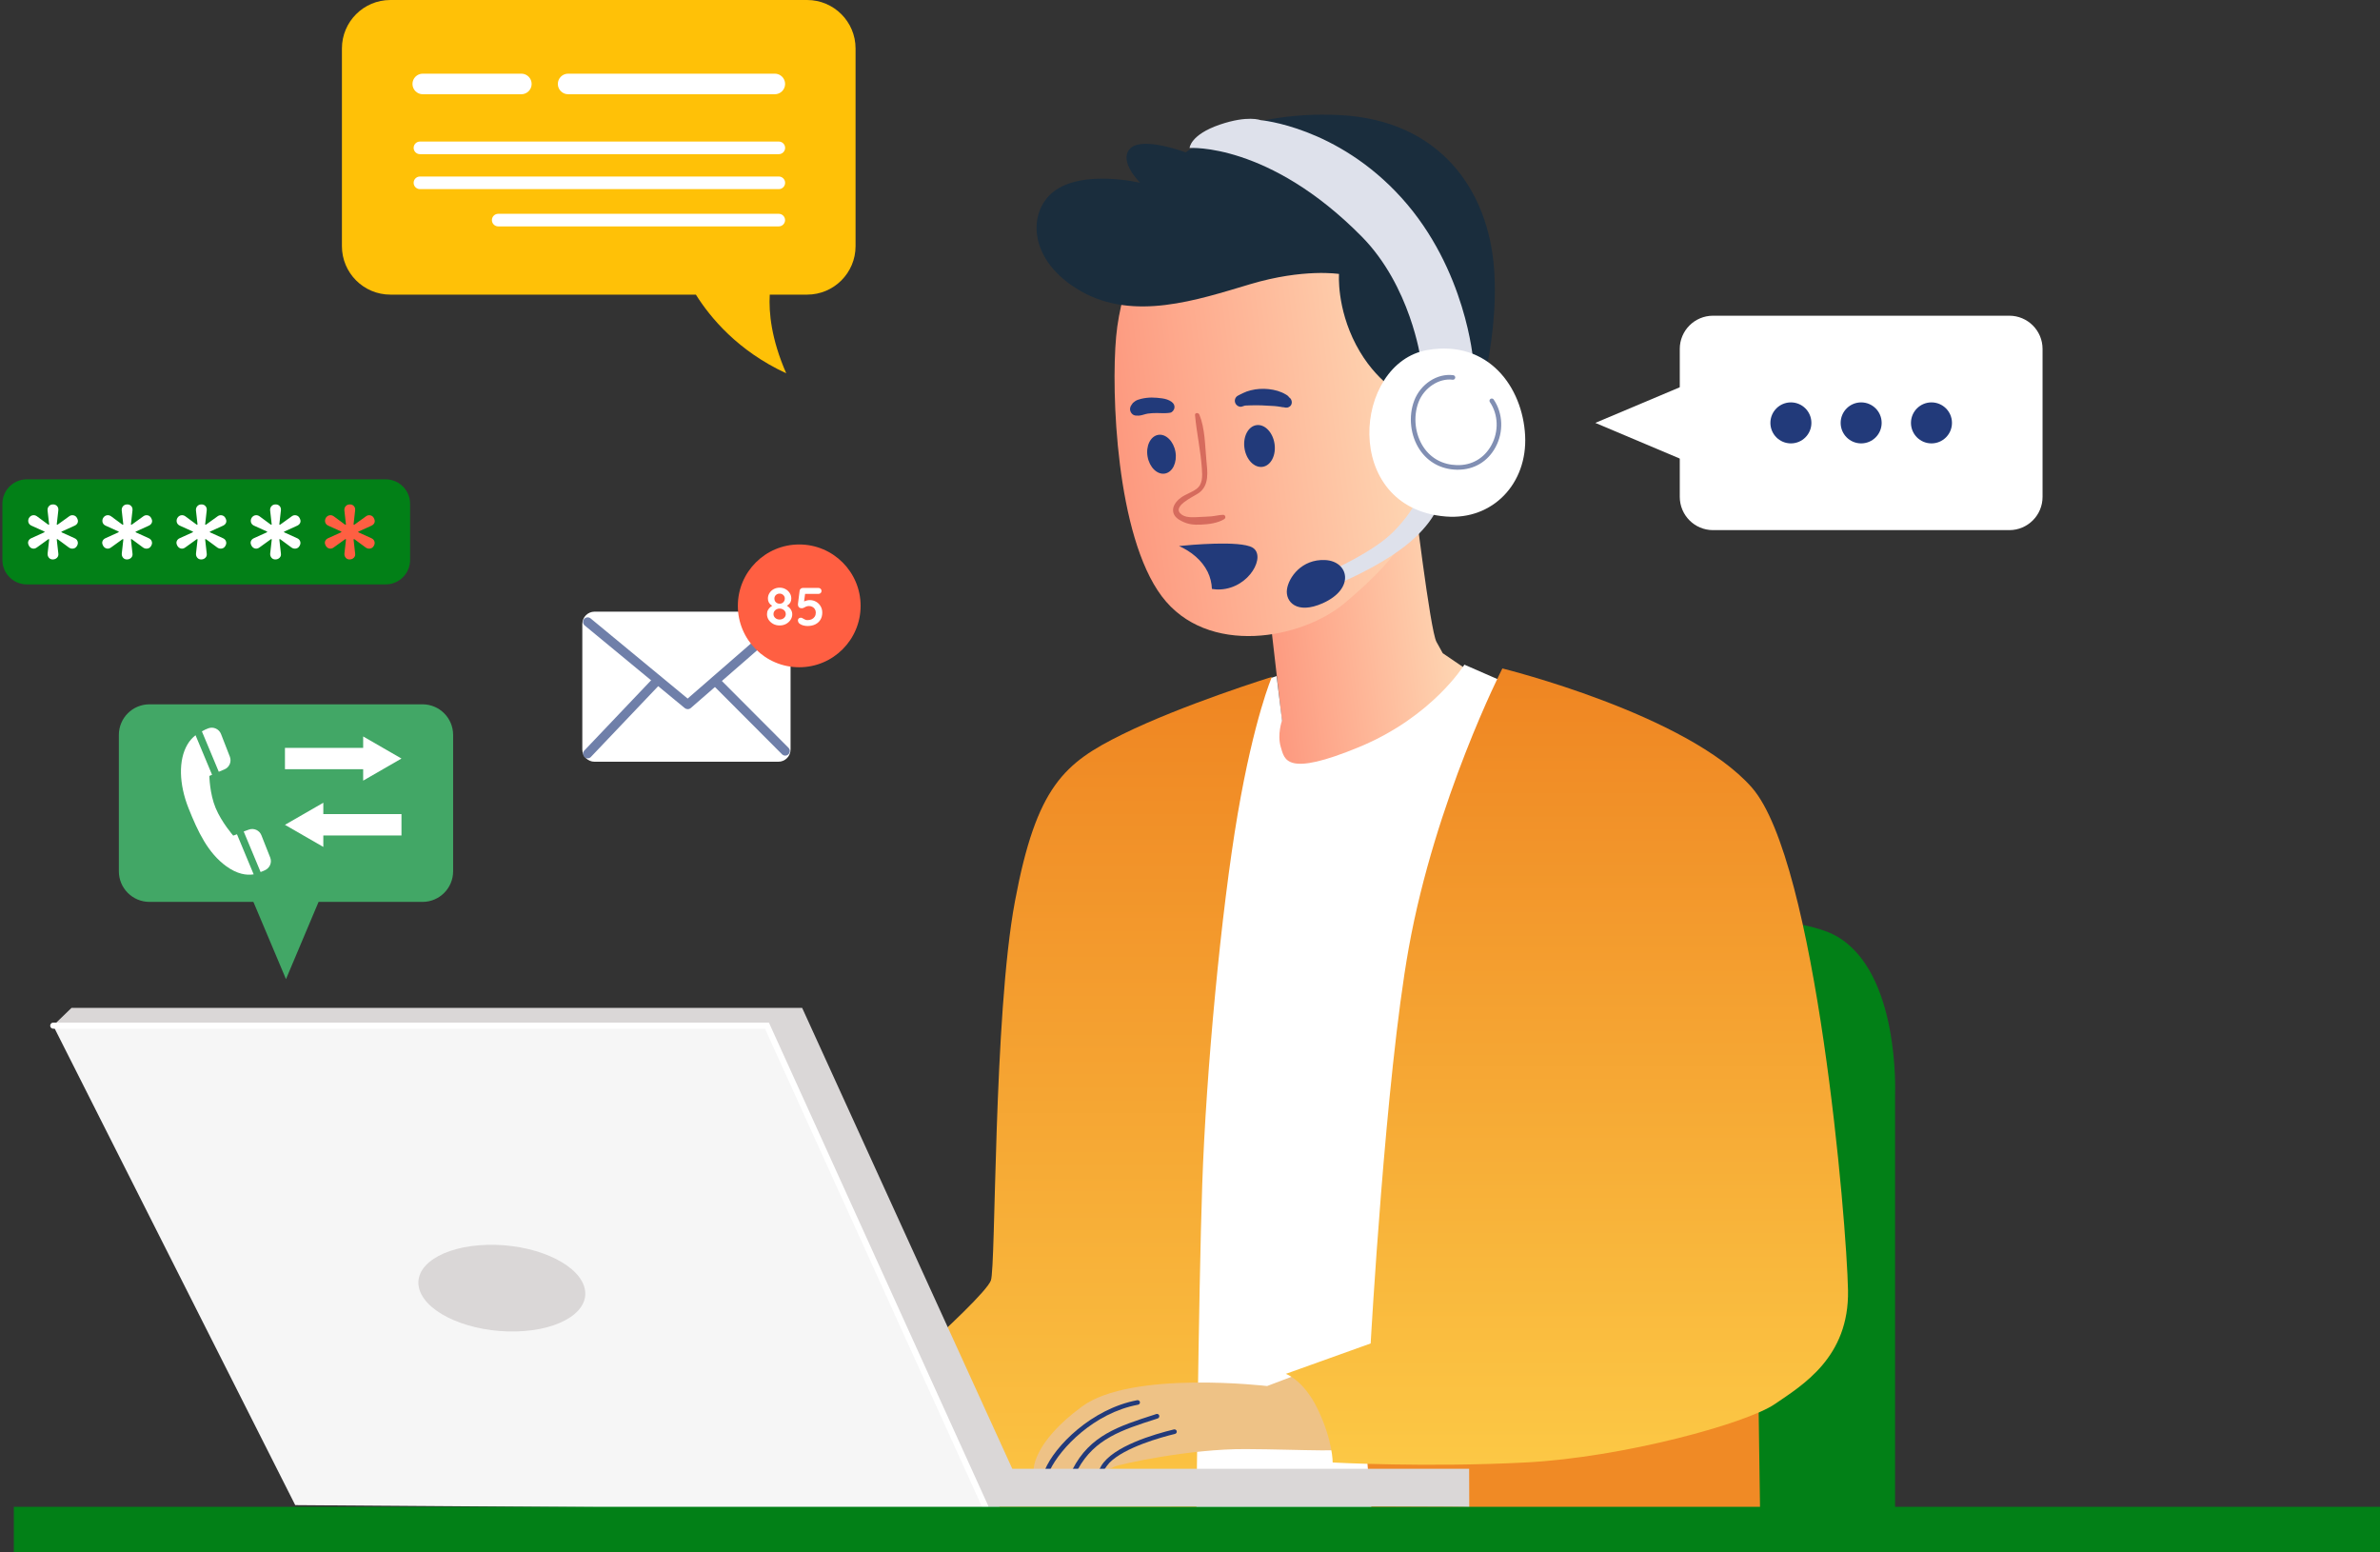<svg width="529" height="345" viewBox="0 0 529 345" fill="none" xmlns="http://www.w3.org/2000/svg">
<rect x="0" y="0" width="529" height="345" fill="#333333" stroke="none"/>
<path d="M93.913 200.432H33.219C29.465 200.432 26.418 197.385 26.418 193.631V163.325C26.418 159.57 29.465 156.523 33.219 156.523H93.913C97.668 156.523 100.715 159.57 100.715 163.325V193.631C100.715 197.385 97.668 200.432 93.913 200.432Z" fill="#42A766"/>
<path d="M63.566 217.599L73.183 194.801H53.949L63.566 217.599Z" fill="#42A766"/>
<path d="M63.336 170.941H80.72V173.485L89.235 168.575L80.72 163.664V166.208H63.336V170.941Z" fill="white"/>
<path d="M89.235 180.925H71.865V178.395L63.336 183.305L71.865 188.216V185.672H89.235V180.925Z" fill="white"/>
<path d="M52.671 185.401L51.841 185.701C51.841 185.701 49.257 182.763 47.923 179.552C46.59 176.342 46.536 172.438 46.536 172.438L47.135 172.18L43.462 163.393C42.809 163.909 42.183 164.562 41.68 165.419C39.599 168.929 39.803 174.329 41.898 179.593C43.992 184.857 46.223 189.564 50.304 192.515C52.712 194.257 54.779 194.569 56.384 194.311L52.671 185.401Z" fill="white"/>
<path d="M55.311 184.367L54.168 184.789L57.922 193.794C58.344 193.658 58.725 193.481 59.065 193.304C60.031 192.774 60.466 191.604 60.058 190.57L58.099 185.619C57.664 184.517 56.426 183.959 55.311 184.367Z" fill="white"/>
<path d="M46.344 161.842C45.882 162.005 45.378 162.236 44.875 162.535L48.629 171.513L49.894 170.983C50.996 170.52 51.513 169.282 51.091 168.167L49.119 163.107C48.684 162.019 47.459 161.447 46.344 161.842Z" fill="white"/>
<path d="M421.217 344.428V243.117C421.217 243.117 422.346 215.817 407.996 207.941C393.645 200.065 333.141 204.282 333.141 204.282V344.428H421.217Z" fill="#028017"/>
<path d="M314.217 109.432C314.217 109.432 317.876 140.105 319.277 142.635C320.678 145.165 320.678 145.165 320.678 145.165L327.711 149.953C327.711 149.953 314.204 169.092 297.595 172.18C280.986 175.281 282.401 165.419 282.401 165.419L284.931 160.074L281.558 130.801C281.571 130.828 311.687 117.035 314.217 109.432Z" fill="url(#paint0_linear_6024_692)"/>
<path d="M336.461 152.497L325.484 147.709C325.484 147.709 318.451 159.244 302.128 166.004C285.805 172.765 285.52 168.82 284.676 166.004C283.833 163.189 284.962 160.101 284.962 160.101L283.751 150.253L277.222 152.429L254.56 335.722L312.82 338.538L336.461 152.497Z" fill="white"/>
<path d="M282.703 150.43C282.703 150.43 278.758 159.53 275.099 180.913C271.44 202.296 268.067 238.329 267.224 263.085C266.38 287.842 265.822 344.415 265.822 344.415C265.822 344.415 193.212 344.415 192.369 344.415C191.526 344.415 186.466 316.557 186.466 316.557C186.466 316.557 218.554 289.066 220.241 284.564C221.37 281.558 220.798 225.937 225.586 200.324C230.374 174.71 236.564 169.555 249.513 163.175C262.871 156.592 282.703 150.43 282.703 150.43Z" fill="url(#paint1_linear_6024_692)"/>
<path d="M390.774 305.307L391.332 344.428H305.772C305.772 344.428 302.113 311.224 303.514 308.123C304.943 305.035 390.774 305.307 390.774 305.307Z" fill="#F08A25"/>
<path d="M255.115 52.302C255.115 52.302 249.212 62.436 248.083 74.814C246.954 87.192 248.083 118.995 258.216 132.502C268.35 146.009 289.461 142.065 299.024 133.903C307.811 126.408 316.476 118.138 318.72 101.815C320.978 85.492 313.932 54.533 293.95 48.058C273.982 41.61 255.115 52.302 255.115 52.302Z" fill="url(#paint2_linear_6024_692)"/>
<path d="M229.732 326.744C229.732 326.744 230.725 326.744 232.235 326.703C232.589 326.69 232.983 326.703 233.391 326.69C234.847 326.649 236.615 326.608 238.397 326.554C238.792 326.54 239.2 326.527 239.594 326.513C241.362 326.472 242.872 326.69 244.287 326.608H244.328C244.627 326.595 245.062 326.635 245.416 326.649C245.593 326.663 245.756 326.676 245.865 326.663C246.681 326.513 246.844 326.323 247.728 325.928C248.871 325.411 264.337 321.956 276.919 322.038C289.488 322.092 300.764 322.949 302.601 321.412C304.451 319.848 305.566 304.055 294.834 303.021L281.639 308.027C281.639 308.027 251.51 304.45 240.465 312.598C229.392 320.745 229.732 326.744 229.732 326.744Z" fill="#EEC286"/>
<path d="M244.327 326.607C244.626 326.594 245.062 326.635 245.415 326.648C245.687 326.213 246.259 325.424 246.572 325.098C249.972 321.629 258.188 319.385 261.167 318.664C261.439 318.596 261.616 318.323 261.548 318.051C261.493 317.779 261.208 317.616 260.922 317.671C256.583 318.718 247.374 321.398 244.762 325.791C244.681 325.914 244.463 326.335 244.327 326.607Z" fill="#223A7A"/>
<path d="M238.396 326.54C238.791 326.526 239.199 326.526 239.593 326.499C243.307 319.725 249.387 317.78 256.882 315.372L257.331 315.222C257.589 315.141 257.739 314.842 257.657 314.569C257.576 314.311 257.29 314.161 257.004 314.243L256.569 314.393C248.639 316.95 242.246 318.99 238.396 326.54Z" fill="#223A7A"/>
<path d="M232.235 326.69C232.588 326.677 232.983 326.69 233.391 326.677C235.649 321.943 243.103 314.013 252.951 312.176C253.237 312.122 253.414 311.864 253.373 311.578C253.319 311.306 253.047 311.129 252.775 311.17C242.627 313.088 234.425 321.372 232.235 326.69Z" fill="#223A7A"/>
<path d="M311.972 87.912C311.972 87.912 305.783 84.961 301.417 76.65C297.051 68.352 297.622 60.884 297.622 60.884C297.622 60.884 289.746 59.619 277.925 63.142C266.105 66.665 252.04 71.44 240.219 64.693C228.399 57.933 228.399 47.105 234.166 42.603C240.627 37.556 253.441 40.63 253.441 40.63C253.441 40.63 248.517 35.842 251.183 33.027C253.863 30.211 263.561 33.87 263.561 33.87C263.561 33.87 275.382 24.443 297.758 25.572C320.134 26.701 330.826 42.317 332.091 59.769C333.356 77.221 327.03 94.673 327.03 94.673L311.972 87.912Z" fill="#1A2D3D"/>
<path d="M266.583 92.143C267.848 95.272 267.821 98.904 268.134 102.209C268.378 104.794 268.855 107.8 266.488 109.541C265.359 110.371 260.013 112.615 262.761 114.438C263.808 115.132 265.563 114.941 266.76 114.887C267.576 114.846 268.406 114.819 269.235 114.751C270.12 114.683 270.977 114.424 271.861 114.411C272.378 114.411 272.541 115.091 272.119 115.363C270.705 116.247 268.61 116.533 266.964 116.587C265.304 116.655 264.189 116.573 262.693 115.839C261.781 115.39 260.884 114.737 260.747 113.649C260.584 112.425 261.509 111.323 262.434 110.629C263.495 109.84 264.801 109.473 265.876 108.698C267.372 107.637 267.249 105.827 267.141 104.168C266.882 100.169 265.971 96.238 265.617 92.252C265.549 91.667 266.393 91.667 266.583 92.143Z" fill="#D66B5D"/>
<path d="M255.074 101.488C255.495 103.855 257.223 105.542 258.923 105.242C260.637 104.943 261.671 102.767 261.263 100.4C260.841 98.033 259.113 96.347 257.413 96.646C255.699 96.959 254.652 99.121 255.074 101.488Z" fill="#223A7A"/>
<path d="M276.609 99.61C276.99 102.167 278.799 104.017 280.636 103.745C282.486 103.473 283.669 101.174 283.288 98.617C282.907 96.059 281.098 94.21 279.262 94.482C277.425 94.754 276.228 97.052 276.609 99.61Z" fill="#223A7A"/>
<path d="M260.096 91.721C258.777 91.939 257.457 91.721 256.124 91.816C255.811 91.844 255.485 91.884 255.172 91.912C254.941 91.939 255.594 91.844 255.281 91.898C255.213 91.912 255.145 91.925 255.077 91.925C254.914 91.952 254.75 91.993 254.587 92.034C254.301 92.102 254.029 92.211 253.744 92.265C253.485 92.32 253.2 92.388 252.941 92.374C252.792 92.36 252.655 92.333 252.506 92.32C252.601 92.333 252.683 92.347 252.778 92.374C252.778 92.401 252.288 92.333 252.234 92.32C251.486 92.143 251.01 91.272 251.227 90.538C251.282 90.32 251.377 90.143 251.513 89.966C251.567 89.898 251.622 89.817 251.69 89.749C251.635 89.803 251.581 89.871 251.526 89.925C251.581 89.844 251.635 89.776 251.703 89.694C251.771 89.572 251.88 89.463 252.003 89.395C252.111 89.313 252.207 89.232 252.315 89.15C252.669 88.905 253.118 88.769 253.54 88.66C254.329 88.457 255.145 88.361 255.961 88.348C256.763 88.348 257.566 88.429 258.355 88.538C259.062 88.633 259.838 88.878 260.409 89.3C260.844 89.626 261.116 90.048 261.048 90.619C260.98 91.082 260.599 91.626 260.096 91.721Z" fill="#223A7A"/>
<path d="M275.1 87.954C275.277 87.845 275.467 87.75 275.644 87.668C275.807 87.6 276.242 87.369 275.916 87.546C276.038 87.478 276.161 87.41 276.283 87.355C276.827 87.083 277.399 86.893 277.984 86.743C279.262 86.417 280.622 86.335 281.942 86.471C283.343 86.621 284.635 86.961 285.846 87.695C286.023 87.804 286.199 87.899 286.335 88.049C286.431 88.171 286.526 88.294 286.621 88.416C286.594 88.376 286.567 88.335 286.54 88.294C286.92 88.552 287.138 88.988 287.124 89.436C287.124 89.872 286.893 90.239 286.512 90.443C286.05 90.701 285.615 90.579 285.138 90.457C285.37 90.457 285.615 90.457 285.846 90.457C285.451 90.511 285.179 90.538 284.785 90.443C284.771 90.443 284.404 90.348 284.649 90.402C284.88 90.457 284.268 90.362 284.2 90.348C284.118 90.334 283.697 90.293 284.145 90.334C284.064 90.321 283.982 90.321 283.901 90.307C283.683 90.28 283.479 90.253 283.261 90.239C282.336 90.171 281.411 90.13 280.473 90.089C279.616 90.062 278.732 90.049 277.861 90.089C277.494 90.103 277.127 90.117 276.759 90.13C276.555 90.13 276.637 90.171 276.787 90.13C276.705 90.157 276.637 90.171 276.555 90.185C276.406 90.225 276.256 90.28 276.106 90.334C275.508 90.566 274.787 90.13 274.569 89.573C274.324 88.988 274.528 88.294 275.1 87.954Z" fill="#223A7A"/>
<path d="M268.42 127.073C267.128 124.475 264.774 122.571 262.068 121.346C264.421 121.102 275.561 120.081 278.363 121.673C281.505 123.455 277.778 130.637 271.276 130.991C270.596 131.031 269.971 130.977 269.372 130.882C269.318 129.576 269.018 128.284 268.42 127.073Z" fill="#223A7A"/>
<path d="M319.852 111.975C319.852 111.975 318.723 116.341 312.248 121.401C305.773 126.461 296.387 130.175 296.387 130.175L295.639 126.897C295.639 126.897 305.351 122.68 309.854 118.028C314.356 113.389 314.914 110.846 314.914 110.846L319.852 111.975Z" fill="#DEE1EB"/>
<path d="M294.524 124.462C289.314 124.217 286.403 128.338 286.05 131.004C285.682 133.67 288.185 136.663 294.048 134.038C301.312 130.76 299.734 124.693 294.524 124.462Z" fill="#223A7A"/>
<path d="M315.769 79.75C315.769 79.75 313.524 63.577 302.683 52.586C281.994 31.625 264.406 32.889 264.406 32.889C264.406 32.889 264.542 29.938 271.166 27.68C277.382 25.571 280.171 26.7 280.171 26.7C280.171 26.7 297.201 28.101 311.552 44.003C325.902 59.904 327.453 80.172 327.453 80.172L315.769 79.75Z" fill="#DEE1EB"/>
<path d="M317.319 77.778C330.867 75.479 338.43 86.076 338.987 96.781C339.545 107.472 331.778 115.607 321.399 114.79C298.044 112.954 300.71 80.594 317.319 77.778Z" fill="white"/>
<path d="M324.066 104.384C327.643 104.384 330.663 102.588 332.391 99.419C334.241 96.032 334.091 91.856 331.996 88.782C331.833 88.55 331.52 88.496 331.289 88.646C331.058 88.809 330.99 89.122 331.153 89.353C333.03 92.114 333.166 95.869 331.493 98.929C329.915 101.827 327.113 103.472 323.794 103.364C320.692 103.282 318.067 101.867 316.408 99.378C314.503 96.535 314.068 92.618 315.292 89.38C316.517 86.17 319.849 83.994 322.882 84.388C323.155 84.429 323.413 84.225 323.454 83.953C323.495 83.667 323.291 83.422 323.019 83.382C319.468 82.906 315.741 85.34 314.34 89.027C312.993 92.563 313.483 96.848 315.564 99.949C317.428 102.724 320.339 104.302 323.767 104.384C323.875 104.384 323.971 104.384 324.066 104.384Z" fill="#818FB3"/>
<path d="M333.929 148.553C333.929 148.553 375.022 158.687 389.373 175.01C403.723 191.333 410.484 271.818 410.756 286.74C411.042 301.662 400.622 307.851 394.433 312.068C388.244 316.285 360.944 323.889 338.989 325.018C317.035 326.147 296.21 325.018 296.21 325.018C296.21 325.018 296.278 320.23 292.904 313.197C289.776 306.668 285.804 305.321 285.804 305.321L304.657 298.561C304.657 298.561 307.962 239.404 313.104 210.757C319.007 177.825 333.929 148.553 333.929 148.553Z" fill="url(#paint3_linear_6024_692)"/>
<path d="M11.821 227.924L65.618 334.486L222.469 335.615L174.071 226.414L11.821 227.924Z" fill="#F6F6F6"/>
<path d="M326.57 334.948L326.543 326.419H225.001L178.29 223.979H15.903L11.822 227.923H170.455L219.002 334.866C219.002 334.866 326.57 334.662 326.57 334.948Z" fill="#DAD7D7"/>
<path d="M93.272 286.726C95.04 292.044 104.657 296.152 114.75 295.894C124.843 295.635 131.59 291.133 129.808 285.814C128.026 280.496 118.423 276.388 108.33 276.646C98.251 276.891 91.504 281.407 93.272 286.726Z" fill="#DAD7D7"/>
<path d="M219.004 335.545C219.099 335.545 219.194 335.532 219.289 335.491C219.63 335.341 219.779 334.933 219.63 334.593L170.906 227.256H11.838C11.457 227.256 11.158 227.555 11.158 227.936C11.158 228.317 11.457 228.616 11.838 228.616H170.035L218.405 335.164C218.501 335.396 218.745 335.545 219.004 335.545Z" fill="white"/>
<path d="M3.077 334.865H529.234V344.999H3.077V334.865Z" fill="#028017"/>
<path d="M380.747 117.812H446.61C450.691 117.812 453.996 114.506 453.996 110.425V77.548C453.996 73.468 450.691 70.162 446.61 70.162H380.747C376.666 70.162 373.361 73.468 373.361 77.548V110.425C373.374 114.506 376.666 117.812 380.747 117.812Z" fill="white"/>
<path d="M354.589 93.98L379.332 83.547V104.427L354.589 93.98Z" fill="white"/>
<path d="M429.306 98.537C426.79 98.537 424.75 96.497 424.75 93.981C424.75 91.464 426.79 89.424 429.306 89.424C431.823 89.424 433.863 91.464 433.863 93.981C433.863 96.497 431.823 98.537 429.306 98.537Z" fill="#223A7A"/>
<path d="M413.678 98.537C411.161 98.537 409.121 96.497 409.121 93.981C409.121 91.464 411.161 89.424 413.678 89.424C416.194 89.424 418.234 91.464 418.234 93.981C418.234 96.497 416.194 98.537 413.678 98.537Z" fill="#223A7A"/>
<path d="M398.06 98.537C395.544 98.537 393.504 96.497 393.504 93.981C393.504 91.464 395.544 89.424 398.06 89.424C400.577 89.424 402.617 91.464 402.617 93.981C402.617 96.497 400.577 98.537 398.06 98.537Z" fill="#223A7A"/>
<path d="M86.768 0H179.394C185.342 0 190.164 4.822 190.164 10.77V54.706C190.164 60.654 185.342 65.476 179.394 65.476H171.092C170.86 69.461 171.432 75.385 174.754 82.957C164.05 78.019 157.894 70.613 154.671 65.476H86.768C80.819 65.476 75.998 60.654 75.998 54.706V10.77C75.998 4.822 80.819 0 86.768 0Z" fill="#FFC107"/>
<path d="M126.277 20.944H172.217C173.477 20.944 174.504 19.917 174.504 18.658C174.504 17.398 173.477 16.371 172.217 16.371H126.277C125.018 16.371 123.991 17.398 123.991 18.658C123.991 19.917 125.018 20.944 126.277 20.944Z" fill="white"/>
<path d="M93.34 34.259H173.108C173.878 34.259 174.508 33.63 174.508 32.859C174.508 32.089 173.878 31.459 173.108 31.459H93.34C92.57 31.459 91.94 32.089 91.94 32.859C91.94 33.63 92.57 34.259 93.34 34.259Z" fill="white"/>
<path d="M93.34 42.029H173.108C173.878 42.029 174.508 41.399 174.508 40.629C174.508 39.858 173.878 39.228 173.108 39.228H93.34C92.57 39.228 91.94 39.858 91.94 40.629C91.94 41.399 92.57 42.029 93.34 42.029Z" fill="white"/>
<path d="M110.735 50.314H173.096C173.866 50.314 174.496 49.684 174.496 48.914C174.496 48.143 173.866 47.514 173.096 47.514H110.735C109.965 47.514 109.335 48.143 109.335 48.914C109.335 49.684 109.965 50.314 110.735 50.314Z" fill="white"/>
<path d="M93.968 20.944H115.881C117.141 20.944 118.168 19.917 118.168 18.658C118.168 17.398 117.141 16.371 115.881 16.371H93.968C92.708 16.371 91.681 17.398 91.681 18.658C91.681 19.917 92.708 20.944 93.968 20.944Z" fill="white"/>
<path d="M172.998 169.283H132.15C130.654 169.283 129.43 168.059 129.43 166.562V138.65C129.43 137.154 130.654 135.93 132.15 135.93H172.998C174.495 135.93 175.719 137.154 175.719 138.65V166.562C175.719 168.072 174.508 169.283 172.998 169.283Z" fill="white"/>
<path d="M152.855 157.598C152.624 157.598 152.392 157.517 152.202 157.367L129.962 139.004C129.527 138.65 129.472 137.997 129.826 137.562C130.193 137.127 130.832 137.072 131.268 137.426L152.841 155.245L173.857 136.963C174.279 136.596 174.932 136.637 175.299 137.059C175.666 137.48 175.625 138.133 175.204 138.5L153.535 157.353C153.345 157.517 153.1 157.598 152.855 157.598Z" fill="#6F7FA9"/>
<path d="M130.625 168.521C130.367 168.521 130.122 168.426 129.918 168.236C129.51 167.841 129.496 167.202 129.877 166.794L145.425 150.444C145.806 150.035 146.459 150.022 146.867 150.403C147.275 150.797 147.289 151.437 146.908 151.845L131.36 168.195C131.17 168.426 130.898 168.521 130.625 168.521Z" fill="#6F7FA9"/>
<path d="M174.537 167.923C174.279 167.923 174.02 167.827 173.816 167.623L158.323 152.089C157.929 151.695 157.929 151.042 158.323 150.647C158.718 150.253 159.371 150.253 159.765 150.647L175.258 166.181C175.653 166.576 175.653 167.229 175.258 167.623C175.054 167.827 174.796 167.923 174.537 167.923Z" fill="#6F7FA9"/>
<path d="M177.643 148.287C185.178 148.287 191.287 142.178 191.287 134.643C191.287 127.108 185.178 121 177.643 121C170.108 121 164 127.108 164 134.643C164 142.178 170.108 148.287 177.643 148.287Z" fill="#FF5F42"/>
<path d="M174.632 134.74L174.608 134.464C174.912 134.6 175.176 134.776 175.4 134.992C175.624 135.208 175.796 135.444 175.916 135.7C176.036 135.956 176.096 136.22 176.096 136.492C176.096 136.948 175.968 137.368 175.712 137.752C175.464 138.128 175.128 138.432 174.704 138.664C174.28 138.888 173.808 139 173.288 139C172.768 139 172.296 138.888 171.872 138.664C171.448 138.432 171.108 138.128 170.852 137.752C170.604 137.368 170.48 136.948 170.48 136.492C170.48 136.124 170.556 135.808 170.708 135.544C170.868 135.272 171.064 135.044 171.296 134.86C171.536 134.676 171.772 134.524 172.004 134.404L171.908 134.74C171.708 134.66 171.512 134.548 171.32 134.404C171.136 134.252 170.984 134.06 170.864 133.828C170.744 133.596 170.684 133.324 170.684 133.012C170.684 132.564 170.8 132.16 171.032 131.8C171.264 131.432 171.576 131.14 171.968 130.924C172.368 130.708 172.808 130.6 173.288 130.6C173.776 130.6 174.212 130.708 174.596 130.924C174.988 131.14 175.3 131.432 175.532 131.8C175.764 132.16 175.88 132.564 175.88 133.012C175.88 133.356 175.812 133.644 175.676 133.876C175.54 134.108 175.376 134.292 175.184 134.428C174.992 134.564 174.808 134.668 174.632 134.74ZM172.124 133.036C172.124 133.252 172.172 133.444 172.268 133.612C172.372 133.78 172.512 133.916 172.688 134.02C172.864 134.116 173.064 134.164 173.288 134.164C173.512 134.164 173.708 134.116 173.876 134.02C174.052 133.916 174.188 133.78 174.284 133.612C174.388 133.444 174.44 133.252 174.44 133.036C174.44 132.716 174.328 132.452 174.104 132.244C173.888 132.028 173.616 131.92 173.288 131.92C172.952 131.92 172.672 132.028 172.448 132.244C172.232 132.452 172.124 132.716 172.124 133.036ZM173.288 137.68C173.672 137.68 173.996 137.564 174.26 137.332C174.524 137.092 174.656 136.804 174.656 136.468C174.656 136.236 174.596 136.028 174.476 135.844C174.356 135.66 174.192 135.516 173.984 135.412C173.776 135.3 173.544 135.244 173.288 135.244C173.032 135.244 172.8 135.3 172.592 135.412C172.384 135.516 172.22 135.66 172.1 135.844C171.98 136.028 171.92 136.236 171.92 136.468C171.92 136.804 172.052 137.092 172.316 137.332C172.58 137.564 172.904 137.68 173.288 137.68ZM179.466 139.12C179.17 139.12 178.854 139.076 178.518 138.988C178.182 138.892 177.906 138.756 177.69 138.58C177.586 138.492 177.502 138.38 177.438 138.244C177.382 138.1 177.354 137.964 177.354 137.836C177.354 137.7 177.41 137.572 177.522 137.452C177.642 137.332 177.81 137.272 178.026 137.272C178.17 137.272 178.35 137.348 178.566 137.5C178.694 137.58 178.834 137.652 178.986 137.716C179.138 137.78 179.294 137.812 179.454 137.812C179.838 137.812 180.17 137.744 180.45 137.608C180.73 137.464 180.946 137.268 181.098 137.02C181.25 136.772 181.326 136.48 181.326 136.144C181.326 135.84 181.254 135.58 181.11 135.364C180.974 135.148 180.79 134.98 180.558 134.86C180.334 134.74 180.09 134.68 179.826 134.68C179.578 134.68 179.362 134.72 179.178 134.8C178.994 134.88 178.826 134.964 178.674 135.052C178.522 135.132 178.37 135.172 178.218 135.172C177.954 135.172 177.758 135.116 177.63 135.004C177.502 134.884 177.422 134.744 177.39 134.584C177.358 134.424 177.35 134.28 177.366 134.152L177.738 131.236C177.77 131.068 177.85 130.932 177.978 130.828C178.114 130.716 178.274 130.66 178.458 130.66H181.926C182.118 130.66 182.278 130.724 182.406 130.852C182.534 130.98 182.598 131.14 182.598 131.332C182.598 131.516 182.534 131.672 182.406 131.8C182.278 131.92 182.118 131.98 181.926 131.98H178.83L178.962 131.872L178.638 134.308L178.482 133.852C178.53 133.772 178.634 133.696 178.794 133.624C178.954 133.552 179.138 133.492 179.346 133.444C179.554 133.388 179.758 133.36 179.958 133.36C180.494 133.36 180.974 133.484 181.398 133.732C181.822 133.972 182.154 134.304 182.394 134.728C182.642 135.144 182.766 135.616 182.766 136.144C182.766 136.744 182.63 137.268 182.358 137.716C182.086 138.164 181.702 138.512 181.206 138.76C180.718 139 180.138 139.12 179.466 139.12Z" fill="white"/>
<path d="M85.71 129.877H5.972C2.966 129.877 0.531 127.442 0.531 124.436V111.962C0.531 108.956 2.966 106.521 5.972 106.521H85.71C88.716 106.521 91.151 108.956 91.151 111.962V124.436C91.151 127.442 88.716 129.877 85.71 129.877Z" fill="#028017"/>
<path d="M11.726 124.326C11.372 124.326 11.087 124.204 10.869 123.945C10.651 123.687 10.556 123.374 10.583 122.993L10.923 119.973C10.951 119.892 10.937 119.851 10.883 119.824C10.828 119.797 10.774 119.81 10.692 119.865L8.203 121.66C7.89 121.891 7.577 121.973 7.251 121.905C6.924 121.837 6.652 121.647 6.448 121.307C6.217 120.898 6.176 120.545 6.312 120.232C6.448 119.919 6.693 119.715 7.019 119.579L9.808 118.314C9.89 118.287 9.917 118.246 9.917 118.205C9.917 118.151 9.876 118.11 9.808 118.096L7.019 116.831C6.666 116.682 6.435 116.437 6.326 116.11C6.23 115.784 6.258 115.444 6.435 115.117C6.639 114.791 6.911 114.587 7.237 114.519C7.564 114.451 7.89 114.519 8.189 114.723L10.678 116.559C10.76 116.614 10.815 116.627 10.869 116.6C10.923 116.573 10.937 116.518 10.91 116.45L10.57 113.431C10.543 113.05 10.651 112.723 10.883 112.479C11.114 112.22 11.413 112.098 11.807 112.098C12.161 112.098 12.46 112.22 12.692 112.479C12.923 112.737 13.005 113.05 12.964 113.431L12.624 116.45C12.597 116.532 12.61 116.573 12.665 116.6C12.719 116.627 12.773 116.614 12.855 116.559L15.344 114.764C15.643 114.532 15.97 114.451 16.323 114.519C16.664 114.587 16.936 114.777 17.113 115.117C17.344 115.525 17.384 115.879 17.248 116.192C17.113 116.491 16.868 116.709 16.541 116.845L13.753 118.11C13.671 118.137 13.644 118.178 13.644 118.219C13.644 118.273 13.685 118.314 13.753 118.328L16.541 119.593C16.895 119.742 17.14 119.987 17.248 120.314C17.357 120.64 17.317 120.98 17.113 121.307C16.936 121.633 16.677 121.837 16.323 121.905C15.983 121.973 15.657 121.905 15.344 121.701L12.855 119.865C12.773 119.81 12.719 119.797 12.665 119.824C12.61 119.851 12.597 119.905 12.624 119.973L12.964 122.993C13.018 123.374 12.923 123.701 12.678 123.945C12.42 124.204 12.107 124.326 11.726 124.326Z" fill="white"/>
<path d="M28.21 124.326C27.857 124.326 27.571 124.204 27.353 123.945C27.136 123.687 27.041 123.374 27.068 122.993L27.408 119.973C27.435 119.892 27.421 119.851 27.367 119.824C27.312 119.797 27.258 119.81 27.177 119.865L24.687 121.66C24.374 121.891 24.061 121.973 23.735 121.905C23.409 121.837 23.137 121.647 22.933 121.307C22.701 120.898 22.66 120.545 22.797 120.232C22.933 119.919 23.177 119.715 23.504 119.579L26.292 118.314C26.374 118.287 26.401 118.246 26.401 118.205C26.401 118.151 26.36 118.11 26.292 118.096L23.504 116.831C23.15 116.682 22.919 116.437 22.81 116.11C22.715 115.784 22.742 115.444 22.919 115.117C23.123 114.791 23.395 114.587 23.721 114.519C24.048 114.451 24.374 114.519 24.674 114.723L27.163 116.559C27.244 116.614 27.299 116.627 27.353 116.6C27.408 116.573 27.421 116.518 27.394 116.45L27.054 113.431C27.027 113.05 27.136 112.723 27.367 112.479C27.598 112.22 27.897 112.098 28.292 112.098C28.645 112.098 28.945 112.22 29.176 112.479C29.407 112.737 29.489 113.05 29.448 113.431L29.108 116.45C29.081 116.532 29.094 116.573 29.149 116.6C29.203 116.627 29.258 116.614 29.339 116.559L31.828 114.764C32.128 114.532 32.454 114.451 32.808 114.519C33.148 114.587 33.406 114.777 33.597 115.117C33.828 115.525 33.869 115.879 33.733 116.192C33.597 116.491 33.352 116.709 33.026 116.845L30.237 118.11C30.155 118.137 30.128 118.178 30.128 118.219C30.128 118.273 30.169 118.314 30.237 118.328L33.026 119.593C33.379 119.742 33.624 119.987 33.733 120.314C33.842 120.64 33.801 120.98 33.597 121.307C33.42 121.633 33.162 121.837 32.808 121.905C32.468 121.973 32.141 121.905 31.828 121.701L29.339 119.865C29.258 119.81 29.203 119.797 29.149 119.824C29.094 119.851 29.081 119.905 29.108 119.973L29.448 122.993C29.503 123.374 29.407 123.701 29.163 123.945C28.904 124.204 28.591 124.326 28.21 124.326Z" fill="white"/>
<path d="M44.71 124.326C44.357 124.326 44.071 124.204 43.853 123.945C43.636 123.687 43.541 123.374 43.568 122.993L43.908 119.973C43.935 119.892 43.921 119.851 43.867 119.824C43.812 119.797 43.758 119.81 43.676 119.865L41.187 121.66C40.874 121.891 40.562 121.973 40.235 121.905C39.909 121.837 39.636 121.647 39.432 121.307C39.201 120.898 39.16 120.545 39.297 120.232C39.432 119.919 39.677 119.715 40.004 119.579L42.792 118.314C42.874 118.287 42.901 118.246 42.901 118.205C42.901 118.151 42.86 118.11 42.792 118.096L40.004 116.831C39.65 116.682 39.419 116.437 39.31 116.11C39.215 115.784 39.242 115.444 39.419 115.117C39.623 114.791 39.895 114.587 40.221 114.519C40.548 114.451 40.874 114.519 41.174 114.723L43.663 116.559C43.745 116.614 43.799 116.627 43.853 116.6C43.908 116.573 43.921 116.518 43.894 116.45L43.554 113.431C43.527 113.05 43.636 112.723 43.867 112.479C44.098 112.22 44.397 112.098 44.792 112.098C45.145 112.098 45.445 112.22 45.676 112.479C45.907 112.737 45.989 113.05 45.948 113.431L45.608 116.45C45.581 116.532 45.594 116.573 45.649 116.6C45.703 116.627 45.758 116.614 45.839 116.559L48.328 114.764C48.628 114.532 48.954 114.451 49.308 114.519C49.648 114.587 49.92 114.777 50.097 115.117C50.328 115.525 50.369 115.879 50.233 116.192C50.097 116.491 49.852 116.709 49.526 116.845L46.737 118.11C46.655 118.137 46.628 118.178 46.628 118.219C46.628 118.273 46.669 118.314 46.737 118.328L49.526 119.593C49.879 119.742 50.124 119.987 50.233 120.314C50.342 120.64 50.301 120.98 50.097 121.307C49.92 121.633 49.662 121.837 49.308 121.905C48.968 121.973 48.641 121.905 48.328 121.701L45.839 119.865C45.758 119.81 45.703 119.797 45.649 119.824C45.594 119.851 45.581 119.905 45.608 119.973L45.948 122.993C46.002 123.374 45.907 123.701 45.662 123.945C45.404 124.204 45.091 124.326 44.71 124.326Z" fill="white"/>
<path d="M61.199 124.326C60.845 124.326 60.559 124.204 60.342 123.945C60.124 123.687 60.029 123.374 60.056 122.993L60.396 119.973C60.423 119.892 60.41 119.851 60.355 119.824C60.301 119.797 60.246 119.81 60.165 119.865L57.675 121.66C57.363 121.891 57.05 121.973 56.723 121.905C56.397 121.837 56.125 121.647 55.921 121.307C55.69 120.898 55.649 120.545 55.785 120.232C55.921 119.919 56.166 119.715 56.492 119.579L59.281 118.314C59.362 118.287 59.389 118.246 59.389 118.205C59.389 118.151 59.349 118.11 59.281 118.096L56.492 116.831C56.138 116.682 55.907 116.437 55.798 116.11C55.703 115.784 55.73 115.444 55.907 115.117C56.111 114.791 56.383 114.587 56.71 114.519C57.036 114.451 57.363 114.519 57.662 114.723L60.151 116.559C60.233 116.614 60.287 116.627 60.342 116.6C60.396 116.573 60.41 116.518 60.382 116.45L60.042 113.431C60.015 113.05 60.124 112.723 60.355 112.479C60.586 112.22 60.886 112.098 61.28 112.098C61.634 112.098 61.933 112.22 62.164 112.479C62.396 112.737 62.477 113.05 62.436 113.431L62.096 116.45C62.069 116.532 62.083 116.573 62.137 116.6C62.191 116.627 62.246 116.614 62.328 116.559L64.817 114.764C65.116 114.532 65.442 114.451 65.796 114.519C66.136 114.587 66.408 114.777 66.585 115.117C66.816 115.525 66.857 115.879 66.721 116.192C66.585 116.491 66.34 116.709 66.014 116.845L63.225 118.11C63.144 118.137 63.117 118.178 63.117 118.219C63.117 118.273 63.157 118.314 63.225 118.328L66.014 119.593C66.368 119.742 66.612 119.987 66.721 120.314C66.83 120.64 66.789 120.98 66.585 121.307C66.408 121.633 66.15 121.837 65.796 121.905C65.456 121.973 65.13 121.905 64.817 121.701L62.328 119.865C62.246 119.81 62.191 119.797 62.137 119.824C62.083 119.851 62.069 119.905 62.096 119.973L62.436 122.993C62.491 123.374 62.396 123.701 62.151 123.945C61.892 124.204 61.579 124.326 61.199 124.326Z" fill="white"/>
<path d="M77.698 124.326C77.345 124.326 77.059 124.204 76.842 123.945C76.624 123.687 76.529 123.374 76.556 122.993L76.896 119.973C76.923 119.892 76.91 119.851 76.855 119.824C76.801 119.797 76.746 119.81 76.665 119.865L74.175 121.66C73.863 121.891 73.55 121.973 73.223 121.905C72.897 121.837 72.625 121.647 72.421 121.307C72.189 120.898 72.149 120.545 72.285 120.232C72.421 119.919 72.666 119.715 72.992 119.579L75.781 118.314C75.862 118.287 75.889 118.246 75.889 118.205C75.889 118.151 75.849 118.11 75.781 118.096L72.992 116.831C72.638 116.682 72.407 116.437 72.298 116.11C72.203 115.784 72.23 115.444 72.407 115.117C72.611 114.791 72.883 114.587 73.21 114.519C73.536 114.451 73.863 114.519 74.162 114.723L76.651 116.559C76.733 116.614 76.787 116.627 76.842 116.6C76.896 116.573 76.91 116.518 76.882 116.45L76.542 113.431C76.515 113.05 76.624 112.723 76.855 112.479C77.086 112.22 77.386 112.098 77.78 112.098C78.134 112.098 78.433 112.22 78.664 112.479C78.896 112.737 78.977 113.05 78.936 113.431L78.596 116.45C78.569 116.532 78.583 116.573 78.637 116.6C78.692 116.627 78.746 116.614 78.828 116.559L81.317 114.764C81.616 114.532 81.942 114.451 82.296 114.519C82.636 114.587 82.908 114.777 83.085 115.117C83.316 115.525 83.357 115.879 83.221 116.192C83.085 116.491 82.84 116.709 82.514 116.845L79.725 118.11C79.644 118.137 79.617 118.178 79.617 118.219C79.617 118.273 79.657 118.314 79.725 118.328L82.514 119.593C82.868 119.742 83.112 119.987 83.221 120.314C83.33 120.64 83.289 120.98 83.085 121.307C82.908 121.633 82.65 121.837 82.296 121.905C81.956 121.973 81.63 121.905 81.317 121.701L78.828 119.865C78.746 119.81 78.692 119.797 78.637 119.824C78.583 119.851 78.569 119.905 78.596 119.973L78.936 122.993C78.991 123.374 78.895 123.701 78.651 123.945C78.392 124.204 78.079 124.326 77.698 124.326Z" fill="#FF5F42"/>
<defs>
<linearGradient id="paint0_linear_6024_692" x1="331.096" y1="138.051" x2="250.426" y2="147.801" gradientUnits="userSpaceOnUse">
<stop offset="1e-07" stop-color="#FEE1BC"/>
<stop offset="1" stop-color="#FD6B58"/>
</linearGradient>
<linearGradient id="paint1_linear_6024_692" x1="234.584" y1="344.415" x2="234.584" y2="150.43" gradientUnits="userSpaceOnUse">
<stop stop-color="#FCC845"/>
<stop offset="1" stop-color="#EF8522"/>
</linearGradient>
<linearGradient id="paint2_linear_6024_692" x1="324.361" y1="89.072" x2="199.671" y2="104.558" gradientUnits="userSpaceOnUse">
<stop offset="1e-07" stop-color="#FEE1BC"/>
<stop offset="1" stop-color="#FD6B58"/>
</linearGradient>
<linearGradient id="paint3_linear_6024_692" x1="348.283" y1="325.519" x2="348.283" y2="148.553" gradientUnits="userSpaceOnUse">
<stop stop-color="#FCC845"/>
<stop offset="1" stop-color="#EF8522"/>
</linearGradient>
</defs>
</svg>
